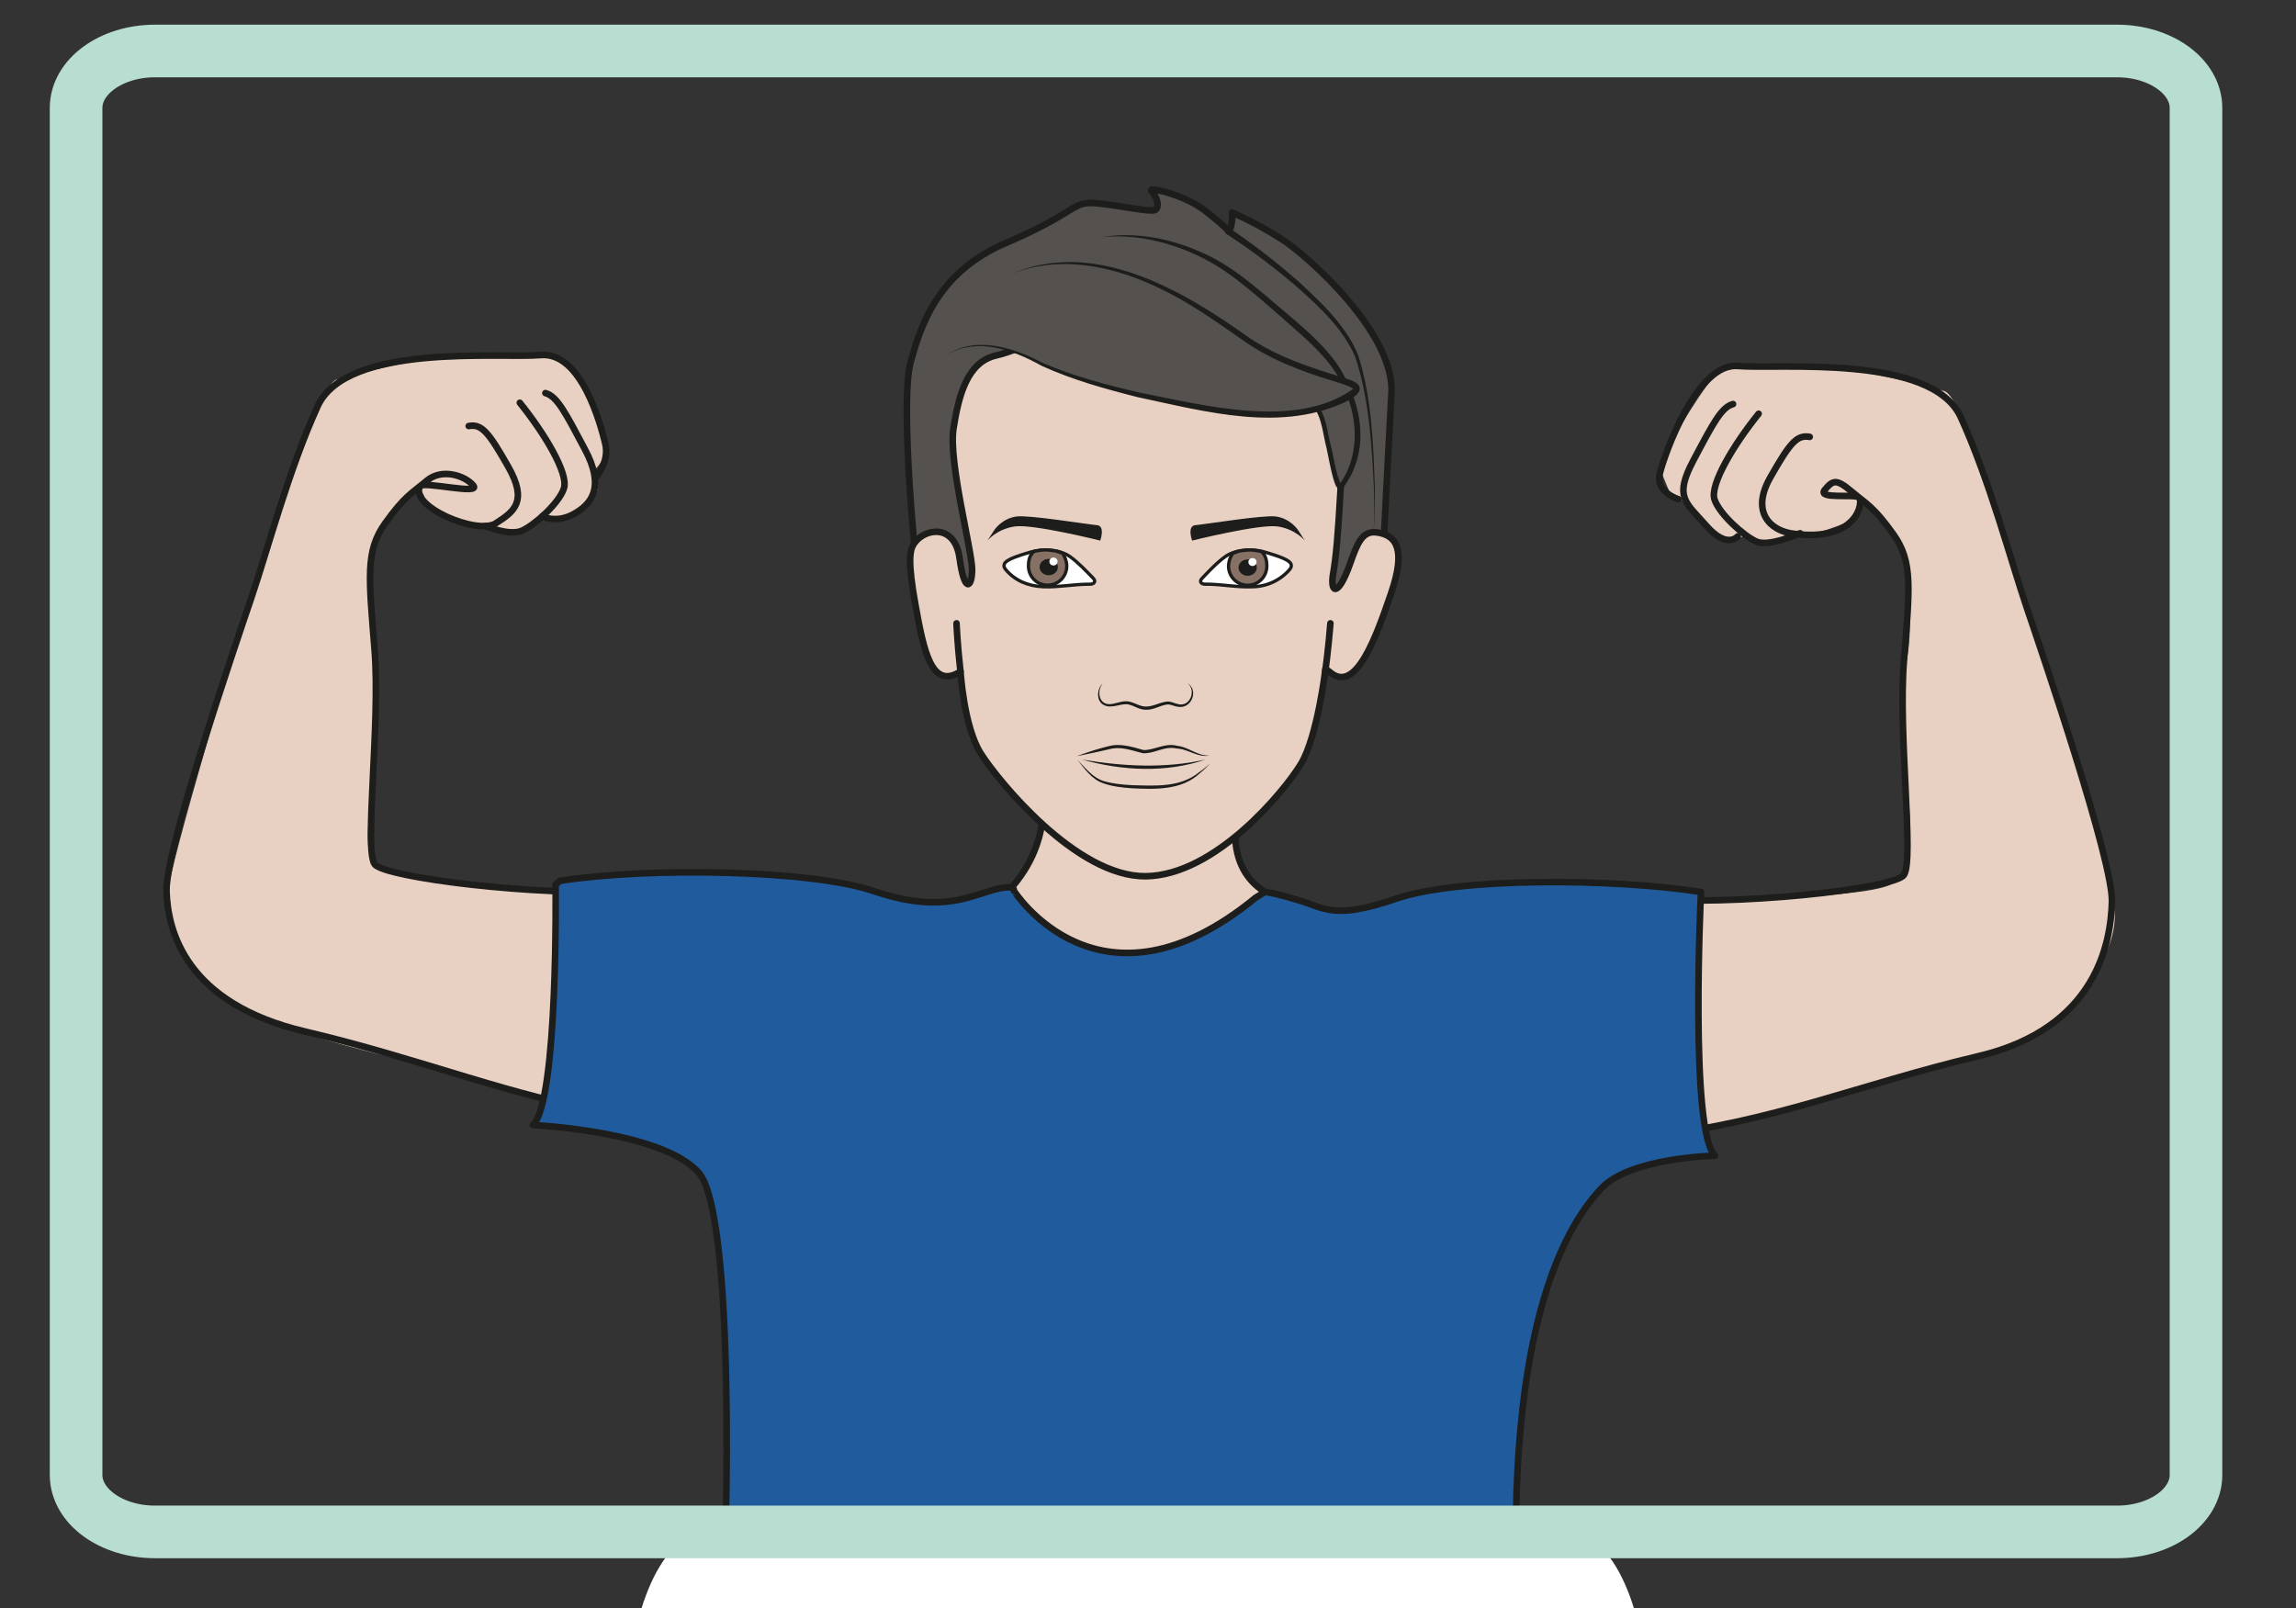 <?xml version="1.0" encoding="UTF-8" standalone="no"?><svg xmlns="http://www.w3.org/2000/svg" xml:space="preserve" viewBox="0 0 465.36 326.03"><rect x="0" y="0" width="465.36" height="326.03" fill="#333333" stroke="none"/><defs><clipPath id="a" clipPathUnits="userSpaceOnUse"><path d="M0 244.52h349.02V0H0Z"/></clipPath><clipPath id="b" clipPathUnits="userSpaceOnUse"><path d="M0 244.52h349.02V0H0Z"/></clipPath><clipPath id="c" clipPathUnits="userSpaceOnUse"><path d="M0 244.52h349.02V0H0Z"/></clipPath></defs><g clip-path="url(#a)" transform="matrix(1.333 0 0 -1.333 0 326.03)"><path d="M0 0s.18-32.48-2.13-33.8c-2.31-1.32-27.23 6.96-27.23 6.96s-26.43 5.71-31.48 10.28C-65.88-12-70.87-6.9-70.16-1.01c.71 5.88 11.04 40.1 11.04 40.1S-52.88 58.53-52 61.1c.88 2.56 5.6 16.1 7.7 16.67 2.1.57 12.67 3.59 20.06 3.6 7.39.03 13.18.58 15.13-1.6 1.94-2.18 6.99-11.75 5.04-14.54-1.1-1.58-1.76-1.45-.92-2.48 1.56-1.91-1.4-4.46-3.48-5.56-2.1-1.1-4.57-.25-4.57-.25s-2.3-2.61-3.81-2.23c-1.52.38-2.75.1-2.75.1s-.98 1.25-2.43.95c-1.45-.3-2.66.14-3.53.14-1.63 0-2.91 1.73-4.18 1.97-1.27.23-1.1 4.76-3.1 2.69s-5.3-5.44-5.64-7.64c-.33-2.19-1.09-10.9-.14-15.82.94-4.92.3-18.27-.23-21.63-.53-3.36-1.29-9.41.04-10.55 1.32-1.14 2.46-3.03 14.39-3.98C-12.51 0-2.1 0-2.1 0Z" style="fill:#e8d1c2;fill-opacity:1;fill-rule:nonzero;stroke:none" transform="translate(95.48 109.1)"/><path d="M0 0s-1.43-34.86.88-36.19c2.31-1.32 31.52 7.05 31.52 7.05s24.84 5.46 29.88 10.02c5.04 4.57 10.29 11.61 9.58 17.5-.71 5.87-11.05 40.08-11.05 40.08s-6.23 19.46-7.1 22.02c-.88 2.56-5.6 16.1-7.7 16.67-2.1.57-12.67 3.59-20.06 3.6-7.4.03-13.19.58-15.13-1.6-1.94-2.18-8.58-12.65-7.8-14.4.77-1.77 1.34-4.06 2.67-4.05 1.32.01 4.15-4.6 6.24-5.7 2.09-1.1 3.96.38 3.96.38s1.15-1.67 2.67-1.3c1.51.39 4.07.43 4.07.43s-.35.93 1.1.63c1.46-.3 7.74 2.01 8.43 2.55.68.54-.48 1.09.79 1.32 1.26.24-.4 3 1.6.93s5.3-5.44 5.63-7.64c.34-2.19 1.1-10.9.15-15.82-.95-4.92-.3-18.26.23-21.62.53-3.37-.04-10.56-1.37-11.7-1.32-1.13-1.13-1.89-13.06-2.83C14.21-.62 3.8-.62 3.8-.62H1.7" style="fill:#e8d1c2;fill-opacity:1;fill-rule:nonzero;stroke:none" transform="translate(249.63 107.96)"/></g><g clip-path="url(#b)" transform="matrix(1.333 0 0 -1.333 0 326.03)"><path d="M0 0s3.65-1.58 5.6-.7c1.94.89 5.65 4.21 6.35 6.44.71 2.23-2.91 8.28-6.71 13" style="fill:none;stroke:#1d1d1b;stroke-width:1;stroke-linecap:round;stroke-linejoin:miter;stroke-miterlimit:10;stroke-dasharray:none;stroke-opacity:1" transform="translate(73.8 164.6)"/><path d="M0 0s2.06-1.04 4.57.25C7.7 1.86 9.52 4.57 6.5 10.22c-3 5.66-4.24 8.06-6 8.54" style="fill:none;stroke:#1d1d1b;stroke-width:1;stroke-linecap:round;stroke-linejoin:miter;stroke-miterlimit:10;stroke-dasharray:none;stroke-opacity:1" transform="translate(82.43 166.05)"/><path d="M0 0c18.94 2.07 32.24 7.96 50.26 12.2 18.03 4.24 20.17 17.3 20.35 23.48.17 6.17-10.43 37.3-12.9 44.58-2.48 7.28-5.66 19.4-10.08 29.1-4.41 9.7-27.74 7.27-33.93 7.8-6.18.53-11.13-13.43-11.83-16.32-.71-2.9 2.82-3.93 2.82-3.93" style="fill:none;stroke:#1d1d1b;stroke-width:1;stroke-linecap:round;stroke-linejoin:round;stroke-miterlimit:10;stroke-dasharray:none;stroke-opacity:1" transform="translate(250.51 71.77)"/><path d="M0 0s2.26 2.38 1.56 5.27c-.7 2.89-3.63 14-9.81 13.46-6.19-.53-29.52 1.91-33.93-7.8-4.42-9.7-7.6-21.82-10.07-29.1-2.48-7.28-13.08-38.41-12.9-44.58.17-6.17 3-17.13 21.02-21.37 18.03-4.24 31.86-10.08 47-12.43" style="fill:none;stroke:#1d1d1b;stroke-width:1;stroke-linecap:round;stroke-linejoin:round;stroke-miterlimit:10;stroke-dasharray:none;stroke-opacity:1" transform="translate(90.47 171.86)"/><path d="M0 0s-4.71-2.14-6.66-1.26c-1.94.88-5.65 4.2-6.36 6.43-.7 2.23 2.92 8.29 6.72 13" style="fill:none;stroke:#1d1d1b;stroke-width:1;stroke-linecap:round;stroke-linejoin:miter;stroke-miterlimit:10;stroke-dasharray:none;stroke-opacity:1" transform="translate(273.7 163.5)"/><path d="M0 0s-1.6-2-4.77 1.61c-3.18 3.62-4.95 4.33-1.95 9.98 3 5.66 4.25 8.05 6.01 8.53" style="fill:none;stroke:#1d1d1b;stroke-width:1;stroke-linecap:round;stroke-linejoin:miter;stroke-miterlimit:10;stroke-dasharray:none;stroke-opacity:1" transform="translate(264.22 163.02)"/><path d="M0 0c-13.78-.83-37.12 2.05-38.52 4.08-1.6 2.3.88 21.38 0 32.52-.89 11.13-1.42 15.08 1.59 19.3 3 4.2 4.06 4.56 6.36 6.5 2.3 1.94 5.82.75 7.06-.74 1.24-1.5-7.65.7-8.09-.1-1.7-3.06 8.66-7.46 11.49-5.66 2.83 1.8 4.91 3.34 1.9 8.63-3 5.29-4.06 6.53-6 6.17" style="fill:none;stroke:#1d1d1b;stroke-width:1;stroke-linecap:round;stroke-linejoin:round;stroke-miterlimit:10;stroke-dasharray:none;stroke-opacity:1" transform="translate(95.48 109.1)"/><path d="M0 0c-1.94.35-3-.88-6-6.17-3.01-5.3.03-8.06 3.35-8.53 10-1.42 10.84 4.9 10.14 5.49-.71.58-6.43-.33-5.2 1.16 1.24 1.5 1.77 1.69 4.07-.25 2.3-1.94 3.36-2.3 6.36-6.51 3-4.2 2.48-8.16 1.6-19.3-.89-11.13 1.58-30.22 0-32.51-1.48-2.13-26-4.81-39.86-3.57" style="fill:none;stroke:#1d1d1b;stroke-width:1;stroke-linecap:round;stroke-linejoin:round;stroke-miterlimit:10;stroke-dasharray:none;stroke-opacity:1" transform="translate(275.17 178.15)"/><path d="M0 0s2.2-9.33-6.56-17.2C-15.3-25.07 5.92-35.88 16.8-31.66c10.86 4.22 21.68 12.97 17.14 15.77C27.97-12.22 28.92-4.36 30.99 0 33.07 4.36 0 0 0 0" style="fill:#e8d1c2;fill-opacity:1;fill-rule:nonzero;stroke:none" transform="translate(158.41 124.84)"/><path d="M0 0s2.2-9.33-6.56-17.2C-15.3-25.07 5.92-35.88 16.8-31.66c10.86 4.22 21.68 12.97 17.14 15.77C27.97-12.22 28.92-4.36 30.99 0 33.07 4.36 0 0 0 0Z" style="fill:none;stroke:#1d1d1b;stroke-width:1;stroke-linecap:round;stroke-linejoin:round;stroke-miterlimit:10;stroke-dasharray:none;stroke-opacity:1" transform="translate(158.41 124.84)"/><path d="m0 0 8.7 75.53c.66 7.4 1.98 58.57-3.66 64.88-5.63 6.3-25.19 7.21-25.19 7.21 3.88 3.59 3.45 36.6 3.45 36.6l.7.54c13.61 2.11 38.22 1.65 47.58-1.54 9.37-3.2 13.79-1.23 17.75 0 3.96 1.22 3.67 0 3.67 0S66 162.69 89.75 182.2l1.41.86s1.35-.1 5.31-1.32c3.96-1.22 5.33-2.88 14.7.32 9.36 3.2 32.68 3.11 46.28 1 0 0-1.74-36.52 2.14-40.1 0 0-12.85-.27-17.26-4.94-7.37-7.77-16.34-27.75-11.8-79.02l4.46-80.43S52.57-31.15 24-23.36C-4.54-15.58 0 0 0 0" style="fill:#205b9d;fill-opacity:1;fill-rule:nonzero;stroke:none" transform="translate(101.18 -74.11)"/><path d="m0 0 8.7 75.53c.66 7.4 1.98 58.57-3.66 64.88-5.63 6.3-25.19 7.21-25.19 7.21 3.88 3.59 3.45 36.6 3.45 36.6l.7.54c13.61 2.11 38.22 1.65 47.58-1.54 9.37-3.2 13.79-1.23 17.75 0 3.96 1.22 3.67 0 3.67 0S66 162.69 89.75 182.2l1.41.86s1.35-.1 5.31-1.32c3.96-1.22 5.33-2.88 14.7.32 9.36 3.2 32.68 3.11 46.28 1 0 0-1.74-36.52 2.14-40.1 0 0-12.85-.27-17.26-4.94-7.37-7.77-16.34-27.75-11.8-79.02l4.46-80.43S52.57-31.15 24-23.36C-4.54-15.58 0 0 0 0Z" style="fill:none;stroke:#1d1d1b;stroke-width:1;stroke-linecap:round;stroke-linejoin:round;stroke-miterlimit:10;stroke-dasharray:none;stroke-opacity:1" transform="translate(101.18 -74.11)"/><path d="M0 0s.81 16.02 1.31 25.14c.5 9.12-12.27 20.39-16.06 23.06a53.46 53.46 0 0 1-8.17 4.46s.16-2.05-.53-2.86c0 0-.22.5-3.49 3.08-3.21 2.53-8.99 3.8-8.22 3.03.77-.78 1.26-2.36.6-2.82-.65-.47-5.76.74-9.24 1-3.48.26-2.73-1.43-13.57-6.08-10.2-4.39-12.86-12.32-14.44-18.17-1.57-5.85.63-28.58.67-28.48 0 0 37.84-50.11 71.14-1.36" style="fill:#54514e;fill-opacity:1;fill-rule:nonzero;stroke:none" transform="translate(210.26 159.6)"/><path d="M0 0s.81 16.02 1.31 25.14c.5 9.12-12.27 20.39-16.06 23.06a53.46 53.46 0 0 1-8.17 4.46s.16-2.05-.53-2.86c0 0-.22.5-3.49 3.08-3.21 2.53-8.99 3.8-8.22 3.03.77-.78 1.26-2.36.6-2.82-.65-.47-5.76.74-9.24 1-3.48.26-2.73-1.43-13.57-6.08-10.2-4.39-12.86-12.32-14.44-18.17-1.57-5.85.63-28.58.67-28.48 0 0 37.84-50.11 71.14-1.36z" style="fill:none;stroke:#1d1d1b;stroke-width:1;stroke-linecap:round;stroke-linejoin:round;stroke-miterlimit:10;stroke-dasharray:none;stroke-opacity:1" transform="translate(210.26 159.6)"/><path d="M0 0c3.8-2.6 7.44-5.42 10.87-8.5 3.34-3.13 6.8-6.43 8.57-10.77 2.08-6.6 2.3-13.59 2.53-20.45-.05-2.26.18-4.63-.38-6.83.52 2.2.24 4.57.25 6.83-.35 6.79-.71 13.8-2.88 20.27-1.79 4.17-5.27 7.4-8.6 10.39A101.95 101.95 0 0 1-.54-.84C-1.1-.5-.57.4 0 0" style="fill:#1d1d1b;fill-opacity:1;fill-rule:nonzero;stroke:none" transform="translate(187.08 209.81)"/><path d="M0 0c-.36-2.7.86-3.19 2.66 1.92C3.7 4.87 4.48 6.86 6.62 6.6c3.14-.37 4.5-2.68 2.25-9.24C6.63-9.2 3.5-18.12-.47-14.62l-.6.43-.04.03s-1.23-10.36-3.75-14.48c-2.51-4.13-13.02-16.94-23.6-17.05-10.56-.1-22.45 14.57-25.04 18.64-2.6 4.07-3.1 12.5-3.1 12.5-4.43-2.87-5.6 3.21-6.84 10.03-1.24 6.82-.86 8.45-.27 9.36 1.55 2.4 6.23 3.2 6.96-2.15.73-5.37 1.87-4.56 1.91-1.84.05 2.82-3.63 16.43-2.83 21.57.8 5.13 2.13 10.08 6.47 11.08 4.33 1 10.28 4.58 16.83 3.75 6.55-.82 14.4-6.4 21.86-5C-1.18 34.4 1.69 21.95 1.17 12.9.79 6.3.53 3 0 0" style="fill:#e8d1c2;fill-opacity:1;fill-rule:nonzero;stroke:none" transform="translate(202.65 157.03)"/><path d="M0 0c-.36-2.7.86-3.19 2.66 1.92C3.7 4.87 4.48 6.86 6.62 6.6c3.14-.37 4.5-2.68 2.25-9.24C6.63-9.2 3.5-18.12-.47-14.62l-.6.43-.04.03s-1.23-10.36-3.75-14.48c-2.51-4.13-13.02-16.94-23.6-17.05-10.56-.1-22.45 14.57-25.04 18.64-2.6 4.07-3.1 12.5-3.1 12.5-4.43-2.87-5.6 3.21-6.84 10.03-1.24 6.82-.86 8.45-.27 9.36 1.55 2.4 6.23 3.2 6.96-2.15.73-5.37 1.87-4.56 1.91-1.84.05 2.82-3.63 16.43-2.83 21.57.8 5.13 2.13 10.08 6.47 11.08 4.33 1 10.28 4.58 16.83 3.75 6.55-.82 14.4-6.4 21.86-5C-1.18 34.4 1.69 21.95 1.17 12.9.79 6.3.53 3 0 0Z" style="fill:none;stroke:#1d1d1b;stroke-width:1;stroke-linecap:round;stroke-linejoin:round;stroke-miterlimit:10;stroke-dasharray:none;stroke-opacity:1" transform="translate(202.65 157.03)"/><path d="M0 0s11.02 2.1 22.33-7.34c11.3-9.44 13.2-11.33 15.25-16.4C41.13-32.46 36.31-38 36.31-38c-1.19-.08-2.32 12.33-4.1 12.44-4.96.29-9.6-.15-12.37 2.25" style="fill:#54514e;fill-opacity:1;fill-rule:nonzero;stroke:none" transform="translate(167.54 208.53)"/><path d="M0 0c5.1.84 10.44-.2 15.17-2.33 4.8-2.08 8.66-5.69 12.62-9 2.94-2.52 6-5.06 8.2-8.31 2.1-3.35 3.5-7.22 3.3-11.22a13.3 13.3 0 0 0-2.7-7.4c-.52-.44-.98.3-1.13.72-.55 1.45-1 4.1-1.34 5.64-.5 1.93-.67 4.34-1.84 5.96-.09.05-.02.03-.21.05l-1.22.08c-3.7.3-8.03-.08-11.01 2.5 3.4-2.47 7.9-1.64 11.86-1.9.3-.03.67.05.97-.19 1.47-1.7 1.58-4.27 2.16-6.36.4-1.6.78-4.32 1.5-5.8.03-.1.16-.1-.05-.06l-.27-.13c3.07 4.03 3.04 9.75 1 14.27-1.82 4.8-6.05 8-9.84 11.43-3.89 3.32-7.65 6.87-12.3 9.1C10.3-.75 5.14.49 0 0" style="fill:#1d1d1b;fill-opacity:1;fill-rule:nonzero;stroke:none" transform="translate(167.54 208.53)"/><path d="M0 0s4.8 3.62 13.03-.77C21.27-5.16 41.8-9.22 49.15-9.1c7.35.1 12.67 2.57 13.1 3.9.45 1.34-8.9 2.14-16.82 7.63-7.92 5.48-21.75 15.47-35.69 9.87" style="fill:#54514e;fill-opacity:1;fill-rule:nonzero;stroke:none" transform="translate(144.01 190.64)"/><path d="M0 0c4.53 2.95 10.22 1.03 14.6-1.27 4.66-2 9.6-3.3 14.55-4.46 9.76-1.9 23.78-5.69 32.5.47.09.07.14.22.13.17 0-.16.06-.13-.04-.06-.88.55-1.96.78-2.95 1.13-4.9 1.48-9.81 3.33-14 6.35-2.09 1.46-4.16 2.93-6.3 4.29-8.37 5.4-18.95 9.5-28.75 5.67 12.44 5.32 25.49-2.15 35.54-9.25C49.95-.33 55.47-2.01 60.91-3.7c2.44-.74 2.36-1.93.26-3.18-10.1-5.09-21.77-1.78-32.19.43-4.95 1.25-9.9 2.63-14.58 4.75C10.1.71 4.64 2.74 0 0" style="fill:#1d1d1b;fill-opacity:1;fill-rule:nonzero;stroke:none" transform="translate(144.01 190.64)"/><path d="M0 0s.12-3.12.6-7.33" style="fill:none;stroke:#1d1d1b;stroke-width:1;stroke-linecap:round;stroke-linejoin:miter;stroke-miterlimit:10;stroke-dasharray:none;stroke-opacity:1" transform="translate(145.44 149.8)"/><path d="M0 0s-.35-4.38-.8-7.33" style="fill:none;stroke:#1d1d1b;stroke-width:1;stroke-linecap:round;stroke-linejoin:miter;stroke-miterlimit:10;stroke-dasharray:none;stroke-opacity:1" transform="translate(202.29 149.8)"/><path d="M0 0c1.22-.86 2.54-2.27 3.55-3.31.43-.45.13-.89-.54-.88-2.36.02-4.68-.48-7.04-.39-2.39.1-4.32.95-5.7 2.55-.21.25-.4.52-.26.9.02.07.07.15.14.23.51.57 2.08 1.08 3.87 1.6 1.96.57 4.46.38 5.98-.7" style="fill:#fff;fill-opacity:1;fill-rule:nonzero;stroke:#1d1d1b;stroke-width:.5;stroke-linecap:butt;stroke-linejoin:miter;stroke-miterlimit:10;stroke-dasharray:none;stroke-opacity:1" transform="translate(162.7 159.94)"/><path d="M0 0c.37-.49.65-1.28.65-1.94a2.91 2.91 0 0 0-5.82 0c0 .92.2 1.7.87 2.23 0 0 1.23.27 1.9.22 0 0 1.07-.07 1.52-.2C-.42.17 0 0 0 0" style="fill:#877164;fill-opacity:1;fill-rule:evenodd;stroke:none" transform="translate(161.55 160.45)"/><path d="M0 0c.37-.49.65-1.28.65-1.94a2.91 2.91 0 0 0-5.82 0c0 .92.2 1.7.87 2.23 0 0 1.23.27 1.9.22 0 0 1.07-.07 1.52-.2C-.42.17 0 0 0 0Z" style="fill:none;stroke:#1d1d1b;stroke-width:.5;stroke-linecap:round;stroke-linejoin:round;stroke-miterlimit:10;stroke-dasharray:none;stroke-opacity:1" transform="translate(161.55 160.45)"/><path d="M0 0c0-.69-.62-1.25-1.4-1.25-.76 0-1.38.56-1.38 1.25s.62 1.24 1.39 1.24C-.62 1.24 0 .7 0 0" style="fill:#1d1d1b;fill-opacity:1;fill-rule:evenodd;stroke:none" transform="translate(160.85 158.36)"/><path d="M0 0a.6.6 0 0 0-.62-.6.6.6 0 0 0-.62.6c0 .33.28.6.62.6A.6.6 0 0 0 0 0" style="fill:#fff;fill-opacity:1;fill-rule:nonzero;stroke:none" transform="translate(160.8 159.2)"/><path d="M0 0c-1.22-.86-2.54-2.27-3.54-3.32-.44-.45-.14-.88.53-.87 2.36.02 4.68-.48 7.04-.39a7.6 7.6 0 0 1 5.7 2.55c.21.25.4.52.27.9a.85.85 0 0 1-.15.23C9.33-.33 7.77.18 5.98.7 4.02 1.27 1.51 1.08 0 0" style="fill:#fff;fill-opacity:1;fill-rule:nonzero;stroke:#1d1d1b;stroke-width:.5;stroke-linecap:butt;stroke-linejoin:miter;stroke-miterlimit:10;stroke-dasharray:none;stroke-opacity:1" transform="translate(186.3 159.94)"/><path d="M0 0a3.54 3.54 0 0 1-.65-1.94 2.91 2.91 0 1 1 5.82 0c0 .92-.2 1.7-.86 2.23 0 0-1.24.27-1.9.22 0 0-1.08-.07-1.53-.2C.42.17 0 0 0 0" style="fill:#877164;fill-opacity:1;fill-rule:evenodd;stroke:none" transform="translate(187.45 160.44)"/><path d="M0 0a3.54 3.54 0 0 1-.65-1.94 2.91 2.91 0 1 1 5.82 0c0 .92-.2 1.7-.86 2.23 0 0-1.24.27-1.9.22 0 0-1.08-.07-1.53-.2C.42.17 0 0 0 0Z" style="fill:none;stroke:#1d1d1b;stroke-width:.5;stroke-linecap:round;stroke-linejoin:round;stroke-miterlimit:10;stroke-dasharray:none;stroke-opacity:1" transform="translate(187.45 160.44)"/><path d="M0 0c0-.69-.62-1.25-1.4-1.25-.76 0-1.38.56-1.38 1.25s.62 1.24 1.39 1.24C-.62 1.24 0 .7 0 0" style="fill:#1d1d1b;fill-opacity:1;fill-rule:evenodd;stroke:none" transform="translate(191.1 158.28)"/><path d="M0 0a.6.6 0 0 0-.62-.6.6.6 0 0 0-.62.6c0 .33.28.6.62.6A.6.6 0 0 0 0 0" style="fill:#fff;fill-opacity:1;fill-rule:nonzero;stroke:none" transform="translate(191.06 159.12)"/><path d="M0 0c-1.05-1.42-.46-3.65 1.62-3.12.78.14 1.64.55 2.59.28.85-.24 1.6-.74 2.35-.71 1-.03 1.98.57 3.03.73.66.15 1.35-.27 1.92-.38 1.79-.42 2.77 2.16 1.36 3.22 1.77-1.06.66-3.98-1.42-3.61-.66.07-1.16.45-1.78.33-1.04-.17-1.95-.82-3.1-.78-.99 0-1.71.55-2.49.76-1.12.36-2.53-.62-3.74-.12C-1.06-2.87-.93-.9 0 0" style="fill:#1d1d1b;fill-opacity:1;fill-rule:nonzero;stroke:none" transform="translate(167.67 140.7)"/><path d="M0 0c1.22-1.23 2.42-2.83 4.13-3.3 1.35-.39 2.79-.52 4.21-.6 3.48-.09 7.3-.39 10.18 1.94.58.42 1.19.82 1.64 1.37-.39-.6-.98-1.05-1.52-1.52C15.87-4.7 11.86-4.54 8.3-4.37c-1.41.1-2.95.27-4.26.74C2.22-3.04 1.15-1.4 0 0" style="fill:#1d1d1b;fill-opacity:1;fill-rule:nonzero;stroke:none" transform="translate(163.77 129.09)"/><path d="M0 0c1.63.61 3.28 1.14 4.98 1.55 1.73.43 3.57-.18 5.18-.62 1.61-.02 3.36 1.15 5.09.64C17 1.4 18.44-.03 20.2.1c-1.73-.38-3.3 1-5.01 1.06-1.83.43-3.24-.75-5.1-.72-1.7.41-3.29 1.05-5.01.65A163.4 163.4 0 0 0 0 0" style="fill:#1d1d1b;fill-opacity:1;fill-rule:nonzero;stroke:none" transform="translate(163.73 129.6)"/><path d="M0 0s1.16 1.79 3.43 2.07C5.38 2.31 14.28.85 15.6.75c1.32-.1.51-2.35.51-2.35S5.86.96 3.12.55C.38.15-1.04-1.6-1.04-1.6z" style="fill:#1d1d1b;fill-opacity:1;fill-rule:evenodd;stroke:none" transform="translate(151.18 163.98)"/><path d="M0 0s-1.16 1.79-3.42 2.07C-5.37 2.31-14.28.85-15.6.75c-1.32-.1-.51-2.35-.51-2.35S-5.86.95-3.11.55C-.39.15 1.03-1.6 1.03-1.6z" style="fill:#1d1d1b;fill-opacity:1;fill-rule:evenodd;stroke:none" transform="translate(197.37 163.98)"/><path d="M0 0c6.21-1.05 12.62-1.4 18.8 0C12.78-2.07 6.07-1.72 0 0" style="fill:#1d1d1b;fill-opacity:1;fill-rule:nonzero;stroke:none" transform="translate(164.52 129.09)"/></g><g clip-path="url(#c)" transform="matrix(1.333 0 0 -1.333 0 326.03)"><path d="M0 0c0-14.64-5.37-26.5-12-26.5h-131.03c-6.63 0-12 11.86-12 26.5v41.91c0 14.64 5.37 26.5 12 26.5H-12c6.63 0 12-11.86 12-26.5z" style="fill:#fff;fill-opacity:1;fill-rule:nonzero;stroke:none" transform="translate(250.51 -56.77)"/><path d="M0 0c0-4.78-5.37-8.66-12-8.66h-298.33c-6.63 0-12 3.88-12 8.66v207.87c0 4.78 5.37 8.66 12 8.66H-12c6.63 0 12-3.88 12-8.66z" style="fill:none;stroke:#b8ddd1;stroke-width:8;stroke-linecap:butt;stroke-linejoin:miter;stroke-miterlimit:10;stroke-dasharray:none;stroke-opacity:1" transform="translate(333.9 20.3)"/></g></svg>